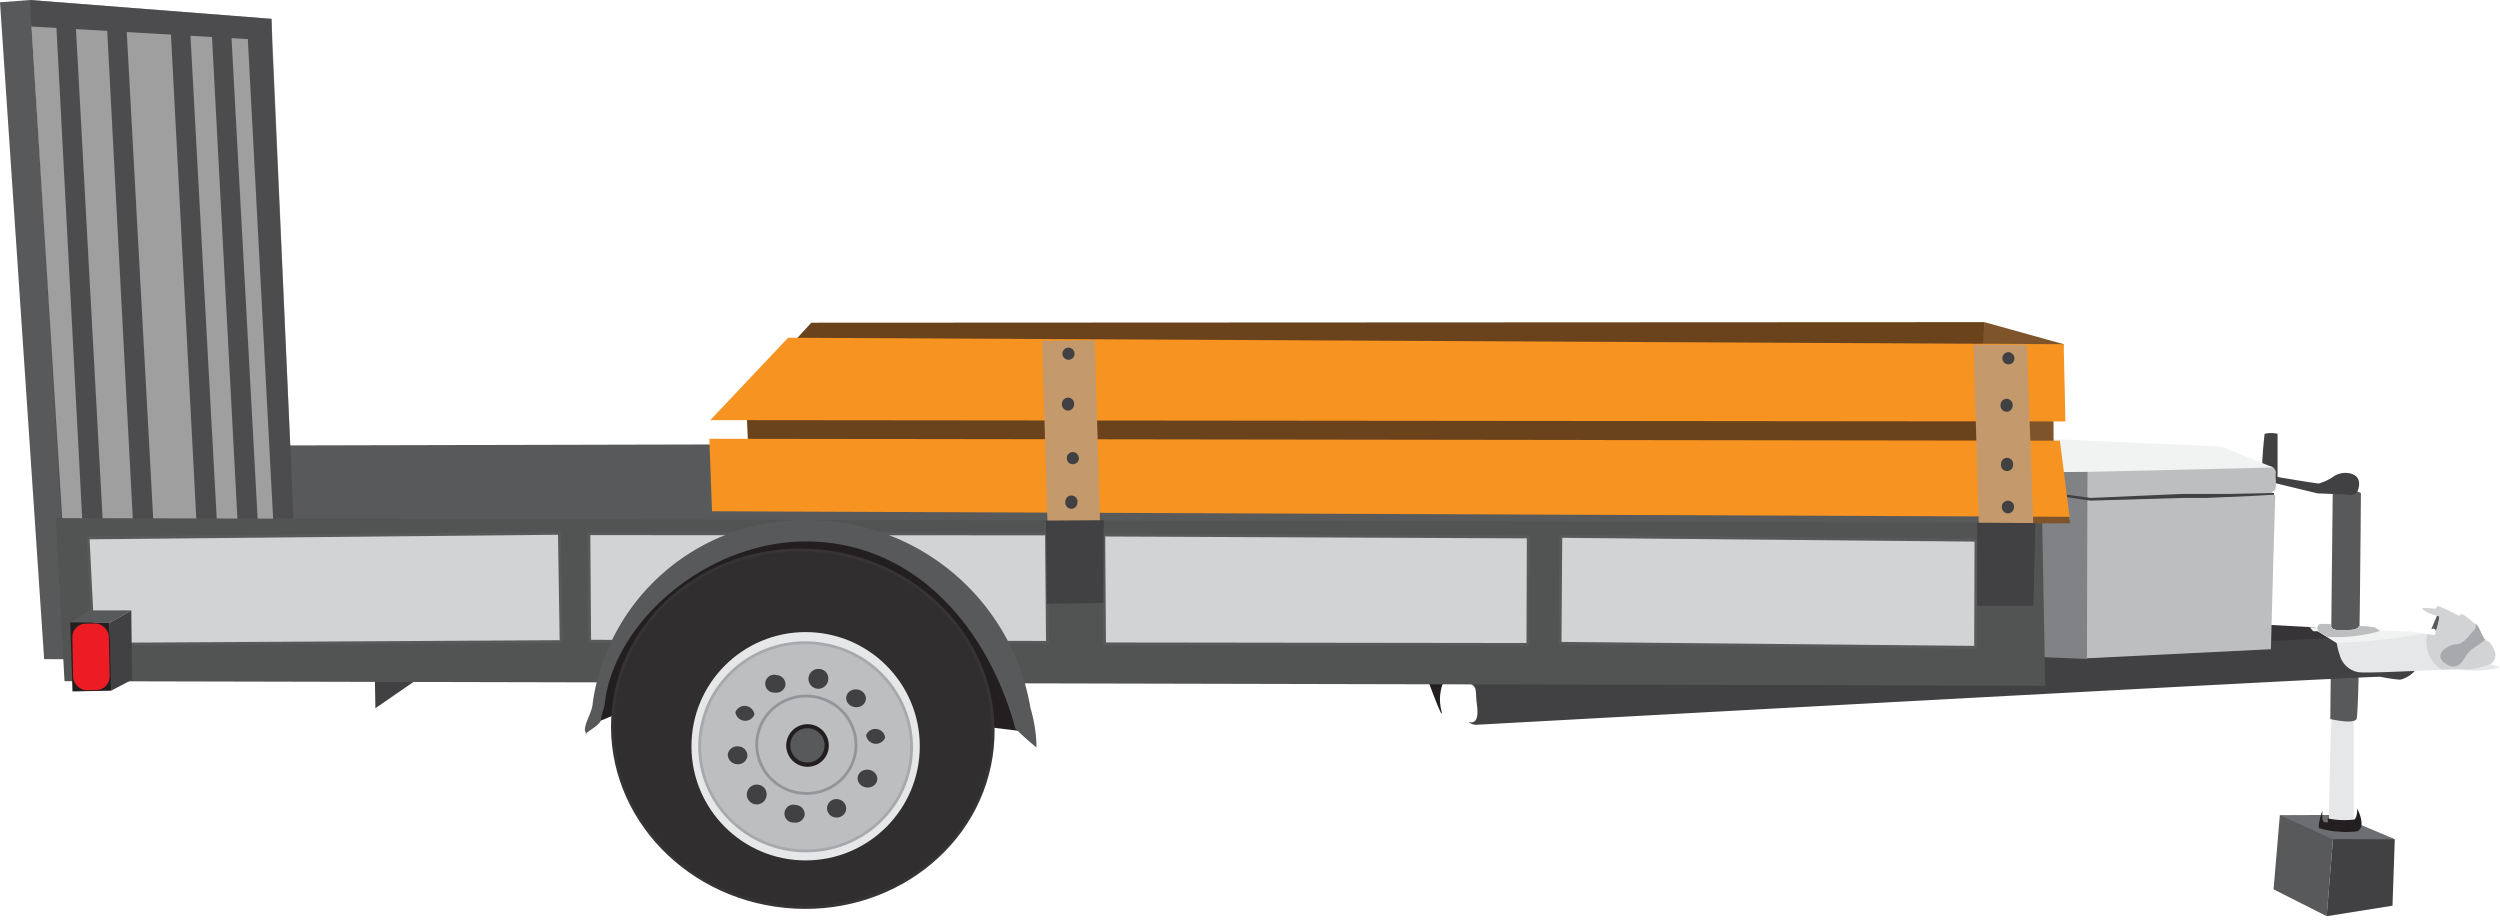 <svg xmlns="http://www.w3.org/2000/svg" viewBox="0 0 131.39 48.42"><defs><style>.cls-1{fill:#58595b;}.cls-2,.cls-3{fill:#414042;}.cls-2{opacity:0.5;}.cls-4{fill:#6d6e71;}.cls-5{fill:#231f20;}.cls-6{fill:#363436;}.cls-7{fill:#e6e7e8;}.cls-8{fill:#f1f2f2;}.cls-16,.cls-17,.cls-9{fill:#bcbec0;}.cls-10,.cls-14{fill:#d1d3d4;}.cls-11{fill:#a7a9ac;}.cls-12{fill:#808285;}.cls-13{fill:#525453;}.cls-14{stroke:#58595b;}.cls-14,.cls-15,.cls-16,.cls-17{stroke-miterlimit:10;stroke-width:0.15px;}.cls-15{fill:#302e2f;stroke:#363436;}.cls-16{stroke:#a7a9ac;}.cls-17{stroke:#939598;}.cls-18{fill:#6a421b;}.cls-19{fill:#7e552b;}.cls-20{fill:#f69321;}.cls-21{fill:#c49a6c;}.cls-22{fill:url(#TAIL_LIGHT);}</style><radialGradient id="TAIL_LIGHT" cx="1450.93" cy="274.69" r="9.52" gradientTransform="translate(-207.23 -37.39) scale(.15)" gradientUnits="userSpaceOnUse"><stop offset="0" stop-color="#f15a29"/><stop offset=".23" stop-color="#f04928"/><stop offset=".73" stop-color="#ee2825"/><stop offset="1" stop-color="#ed1c24"/></radialGradient></defs><g id="Layer_2" data-name="Layer 2"><g id="Layer_1-2" data-name="Layer 1"><path id="BACK_SIDE" data-name="BACK SIDE" class="cls-1" d="M15.22 28.54l-.01-5.13 87.82-.21 2.52 5.65-90.33-.31z"/><path class="cls-1" d="M0 .12L1.57 0l2.16 34.65-1.41-.01L0 .12zM2.96 1.32l1.38 26.35 1.07-.09L3.98 1.29l-1.02.03zM11.13 1.72l1.39 26.34 1.06-.08-1.43-26.3-1.02.04zM8.97 1.55l1.38 26.35 1.07-.09-1.43-26.3-1.02.04zM5.61 1.14l1.38 26.34 1.07-.08L6.63 1.1l-1.02.04z"/><path class="cls-1" d="M1.57 0l12.7.99.03 1.14-12.72-.74L1.57 0z"/><path class="cls-1" d="M13.01 1.78l1.39 26.35 1.06-.09-1.18-26.3-1.27.04z"/><path class="cls-2" d="M1.57 0l12.7.99 1.18 26.79-11.78 6.88L1.57 0z"/><path class="cls-1" d="M119.82 42.84l-.33 3.9 2.79 1.41.39-4.75-2.85-.56z"/><path class="cls-3" d="M125.74 47.6l.12-3.49-3.19-.71-.39 4.75h.01l3.45-.55z"/><path class="cls-4" d="M125.88 44.11l-3.29-.01-2.77-1.26 3.01-.01 3.05 1.28z"/><path id="UNDER_DETAIL" data-name="UNDER DETAIL" class="cls-5" d="M76 35.56a2.39 2.39 0 0 0-.26 1.73c.23 1-.77-1.75-.77-1.75z"/><path id="UNDER_DETAIL-2" data-name="UNDER DETAIL" class="cls-3" d="M19.7 35.55l.03 1.67 2.77-1.91-2.8.24z"/><path class="cls-6" d="M122.87 33.74l-1.23-.77-3.68-.2.51 1.37 4.4-.4z"/><g id="POLE"><path class="cls-7" d="M122.54 37.58s-.22 6-.1 6a1.66 1.66 0 0 0 1.26 0v-6z"/><path class="cls-1" d="M122.6 25.79l-.13 12s1.22.29 1.38 0 .23-11.87.23-11.87-.32-.29-1.48-.13z"/><path class="cls-3" d="M123.38 24.86a1.11 1.11 0 0 0-.69.15 2.64 2.64 0 0 1-.82.4c-.16 0-2.17-.34-2.17-.34V22.8a1.46 1.46 0 0 0-.68 0 22 22 0 0 0-.15 2.42l2.93.71 1.28.05h.16c.46.09.68 0 .74-.45s-.26-.64-.6-.67z"/><path class="cls-5" d="M121.89 43.53a5 5 0 0 0 2 .16c.5-.24 0-1.19 0-1.19s0 .48-.16.57a4.3 4.3 0 0 1-1.41-.06c0-.06.06.21 0 .21s-.25.05-.27-.23v-.38s-.26.78-.16.92z"/></g><path id="UNDER_IRON" data-name="UNDER IRON" class="cls-3" d="M76.62 35.69c1.17.37.87.38 1 1.33s-.19 1-.44.92a.62.62 0 0 0 .44.15s47-2.58 47.49-2.52a8.26 8.26 0 0 0 1 .15c.23 0 .89-.37.85-.64-.15-1.07-4-1.56-4-1.56z"/><path class="cls-1" d="M128.15 32.19l-.37.87s.19-.09.24.1.23-.84.23-.84z"/><path class="cls-7" d="M122.51 32.81a2.69 2.69 0 0 0-.64 0 .75.75 0 0 1-.1.17h-.37l.18.19h.23l1 .62a2.88 2.88 0 0 0 .15.61 1.24 1.24 0 0 0 1 .93c.76.08 5.19-.22 5.63-.11a5.31 5.31 0 0 0 1.78-.14c0-.05-.54-.18-.54-.18a.56.56 0 0 0 .25-.65c-.15-.39-.31-.52-.49-.56s-.31-.65-.48-.8-.65-.58-.75-.56a.15.15 0 0 0-.13.09s-1.05-.53-1.12-.52a.9.9 0 0 0-.11.1s-.73-.09-.7 0a2.19 2.19 0 0 0 .86.38c.14 0-.2 1-.2 1l-1.21-.16-1.65-.06-.23-.15a3.81 3.81 0 0 0-.84-.07c-.12.23-.5.19-.79.21-.91.02-.73-.34-.73-.34z"/><path class="cls-8" d="M126.7 33.19l-1.65-.06-.23-.15a3.81 3.81 0 0 0-.84-.07c-.12.23-.5.19-.79.21-.86.05-.68-.31-.68-.31a2.69 2.69 0 0 0-.64 0 .75.75 0 0 1-.1.17h-.35l.16.19h.23l1 .62h.1a34.08 34.08 0 0 0 4.38-.47z"/><path class="cls-9" d="M125.05 33.13l-.23-.15a3.81 3.81 0 0 0-.84-.07c-.12.23-.5.19-.79.21-.86.05-.68-.31-.68-.31a2.69 2.69 0 0 0-.64 0 .65.65 0 0 1-.09.16 1.42 1.42 0 0 0 .07.22l.47.28a8.25 8.25 0 0 0 2.74-.3z"/><path class="cls-10" d="M131.1 34.2c-.15-.39-.31-.52-.49-.56s-.31-.65-.48-.8-.65-.58-.75-.56a.15.15 0 0 0-.13.09s-1.05-.53-1.12-.52a.9.9 0 0 0-.13.15s-.73-.09-.7 0a2.19 2.19 0 0 0 .86.38c.14 0-.2 1-.2 1l-.39-.05a1.73 1.73 0 0 0 .75 1.86 8.47 8.47 0 0 1 1.34 0h.06a3.93 3.93 0 0 0 1.22-.32.56.56 0 0 0 .16-.67z"/><path class="cls-11" d="M130 33.14c-.2.22-.54.73-.91.72s-1.27.54-.58 1c.36.27.74.27 1.07-.36.2-.37.72-.6 1.05-.89-.12 0-.31-.65-.48-.8l-.06-.05a.33.33 0 0 1-.09.38z"/><g id="BOX"><path class="cls-9" d="M109.5 24.69l9.74-.19a.35.35 0 0 1 .36.43c0 .44.07.83-.12.88s.12.12.1.31-.23 8-.23 8l-9.75.48z"/><path class="cls-12" d="M109.71 24.59l-.03 10.04-2.58-.1.14-10.16 2.47.22z"/><path class="cls-8" d="M107.74 23.07l9.02.4 2.71 1.1-9.7.23-1.51.01-.52-1.74z"/><path class="cls-3" d="M108 25.91l1.87.26 4.81-.21h2.42l2.41-.05V26c-.8.05-1.6.09-2.41.12l-1.2.05h-1.21l-4.82.14-1.87-.27z"/></g><path id="LONG_SIDE" data-name="LONG SIDE" class="cls-13" d="M2.93 27.23l104.4.24.16 8.57-104.1-.24-.46-8.57z"/><g id="SQUARES"><path class="cls-14" d="M4.63 28.27l24.77-.24.09 5.69-24.58.14-.28-5.59zM30.95 28.05l24.05.01.05 5.7-24.06-.06-.04-5.65zM58.01 28.12l22.31.1-.02 5.65-22.25-.03-.04-5.72zM82.03 28.19l21.82.2-.02 5.63-21.84-.21.04-5.62z"/></g><path class="cls-5" d="M31.15 38.05l1.15-.48s0-1.65.28-1.71a4.37 4.37 0 0 1 .9.08l20.3 2.5-.51-2.06-1.4-2.71-1.37-2-2.5-2.23-4-1.39-3.7.14-3.56 1.29-2.8 2.31-1.76 2.67z"/><path class="cls-1" d="M30.79 38.56c.28-.25.79-.5.8-.76s.17-.58.19-.79c.47-4.44 5.76-9 11.43-8.52 5.48.47 8.88 5.07 10.15 9.79a13.34 13.34 0 0 0 1.11 1 1.55 1.55 0 0 0 0-.21 7.61 7.61 0 0 0-.31-1.85 11.85 11.85 0 0 0-11.55-9.88 11.21 11.21 0 0 0-11.46 9.6c0 .44-.44 1.05-.41 1.48.04.05.05.09.05.14z"/><ellipse class="cls-15" cx="42.42" cy="38.99" rx="9.34" ry="9.96" transform="matrix(.1 -1 1 .1 -1.04 76.82)"/><circle class="cls-7" cx="42.34" cy="39.22" r="6"/><ellipse class="cls-16" cx="42.34" cy="39.25" rx="5.47" ry="5.57" transform="rotate(-83.62 42.34 39.25)"/><path class="cls-3" d="M41.28 36a.49.49 0 0 1-.56.4.47.47 0 1 1 .1-.92.49.49 0 0 1 .46.52zM43.53 35.68a.52.52 0 1 1-.46-.52.49.49 0 0 1 .46.52z"/><ellipse class="cls-3" cx="45" cy="36.71" rx=".47" ry=".52" transform="rotate(-83.62 44.99 36.71)"/><path class="cls-3" d="M39.65 37.55a.52.52 0 0 1-1-.12.52.52 0 0 1 1 .12zM46.52 38.76a.52.52 0 0 1-1-.12.52.52 0 0 1 1 .12zM39.28 39.75a.5.5 0 0 1-.57.41.51.51 0 0 1-.46-.52.5.5 0 0 1 .57-.41.49.49 0 0 1 .46.52zM40.29 41.76a.52.52 0 1 1-.46-.52.5.5 0 0 1 .46.52zM42.29 42.83a.49.49 0 0 1-.56.4.47.47 0 1 1 .1-.92.49.49 0 0 1 .46.52zM44.47 42.55a.5.5 0 0 1-.57.41.47.47 0 1 1 .1-.96.5.5 0 0 1 .47.55z"/><ellipse class="cls-3" cx="45.59" cy="40.92" rx=".47" ry=".52" transform="rotate(-83.62 45.59 40.92)"/><ellipse class="cls-17" cx="42.37" cy="39.15" rx="2.56" ry="2.61" transform="rotate(-83.62 42.37 39.14)"/><circle class="cls-5" cx="42.44" cy="39.18" r="1.12" transform="rotate(-70.58 42.44 39.18)"/><path class="cls-1" d="M43.33 39.28a.9.9 0 1 1-.79-1 .9.9 0 0 1 .79 1z"/><g id="WOOD_RAILING" data-name="WOOD RAILING"><path class="cls-18" d="M105.99 25.16l-.5-3.39-1.05-.02-.14-4.82-61.66.03-3.4 3.7h-.04v.04l-.31.34h.32l.13 2.84 66.65 1.28z"/><path class="cls-19" d="M104.29 16.93l-.11 1.59 2.44 8.99 2.18-.01-.87-4.26-.01-1.63.54-3.52-4.17-1.16z"/><path class="cls-20" d="M37.42 26.87l71.35.29-.51-4-70.98-.1.14 3.81zM108.46 18.09l.09 4.06-71.22-.07 4.09-4.33 67.04.34z"/><path class="cls-21" d="M55.05 27.42l2.76-.03-.27-9.51-2.77.03.28 9.51zM104 27.56l2.86-.02-.33-9.42-2.81-.01.28 9.45z"/><path class="cls-3" d="M54.97 27.36l3.04-.02-.02 4.35-2.97.04-.05-4.37zM103.92 27.47l3.05.02-.1 4.35h-2.96l.01-4.37z"/></g><g id="BOLTS"><path class="cls-3" d="M56.47 18.65a.32.32 0 1 1-.28-.38.33.33 0 0 1 .28.38zM56.45 21.27a.33.33 0 0 1-.36.31.34.34 0 0 1-.28-.38.33.33 0 0 1 .36-.3.32.32 0 0 1 .28.37zM56.7 24.14a.32.32 0 1 1-.28-.38.34.34 0 0 1 .28.38zM56.62 26.44a.32.32 0 0 1-.35.3.33.33 0 0 1-.28-.37.32.32 0 1 1 .63.07zM105.85 26.67a.33.33 0 0 1-.36.31.34.34 0 0 1-.28-.38.32.32 0 1 1 .64.07zM105.8 24.43a.32.32 0 1 1-.63-.07.32.32 0 0 1 .35-.3.33.33 0 0 1 .28.37zM105.87 18.89a.32.32 0 1 1-.28-.38.34.34 0 0 1 .28.38zM105.78 21.33a.33.33 0 0 1-.36.31.34.34 0 0 1-.28-.38.33.33 0 0 1 .36-.3.34.34 0 0 1 .28.37z"/></g><g id="TAIL_LIGHT-2" data-name="TAIL LIGHT"><path class="cls-3" d="M6.94 35.72l-1.1.58-.08-3.57 1.14-.65.04 3.64z"/><path class="cls-1" d="M4.7 32.08h2.2l-1.14.65-2.07-.02 1.01-.63z"/><path class="cls-5" d="M3.81 36.34l-.12-3.63 2.07.02.08 3.57-2.03.04z"/><rect class="cls-22" x="3.82" y="32.77" width="1.92" height="3.5" rx=".71" transform="rotate(-1.1 4.88 34.43)"/></g></g></g></svg>